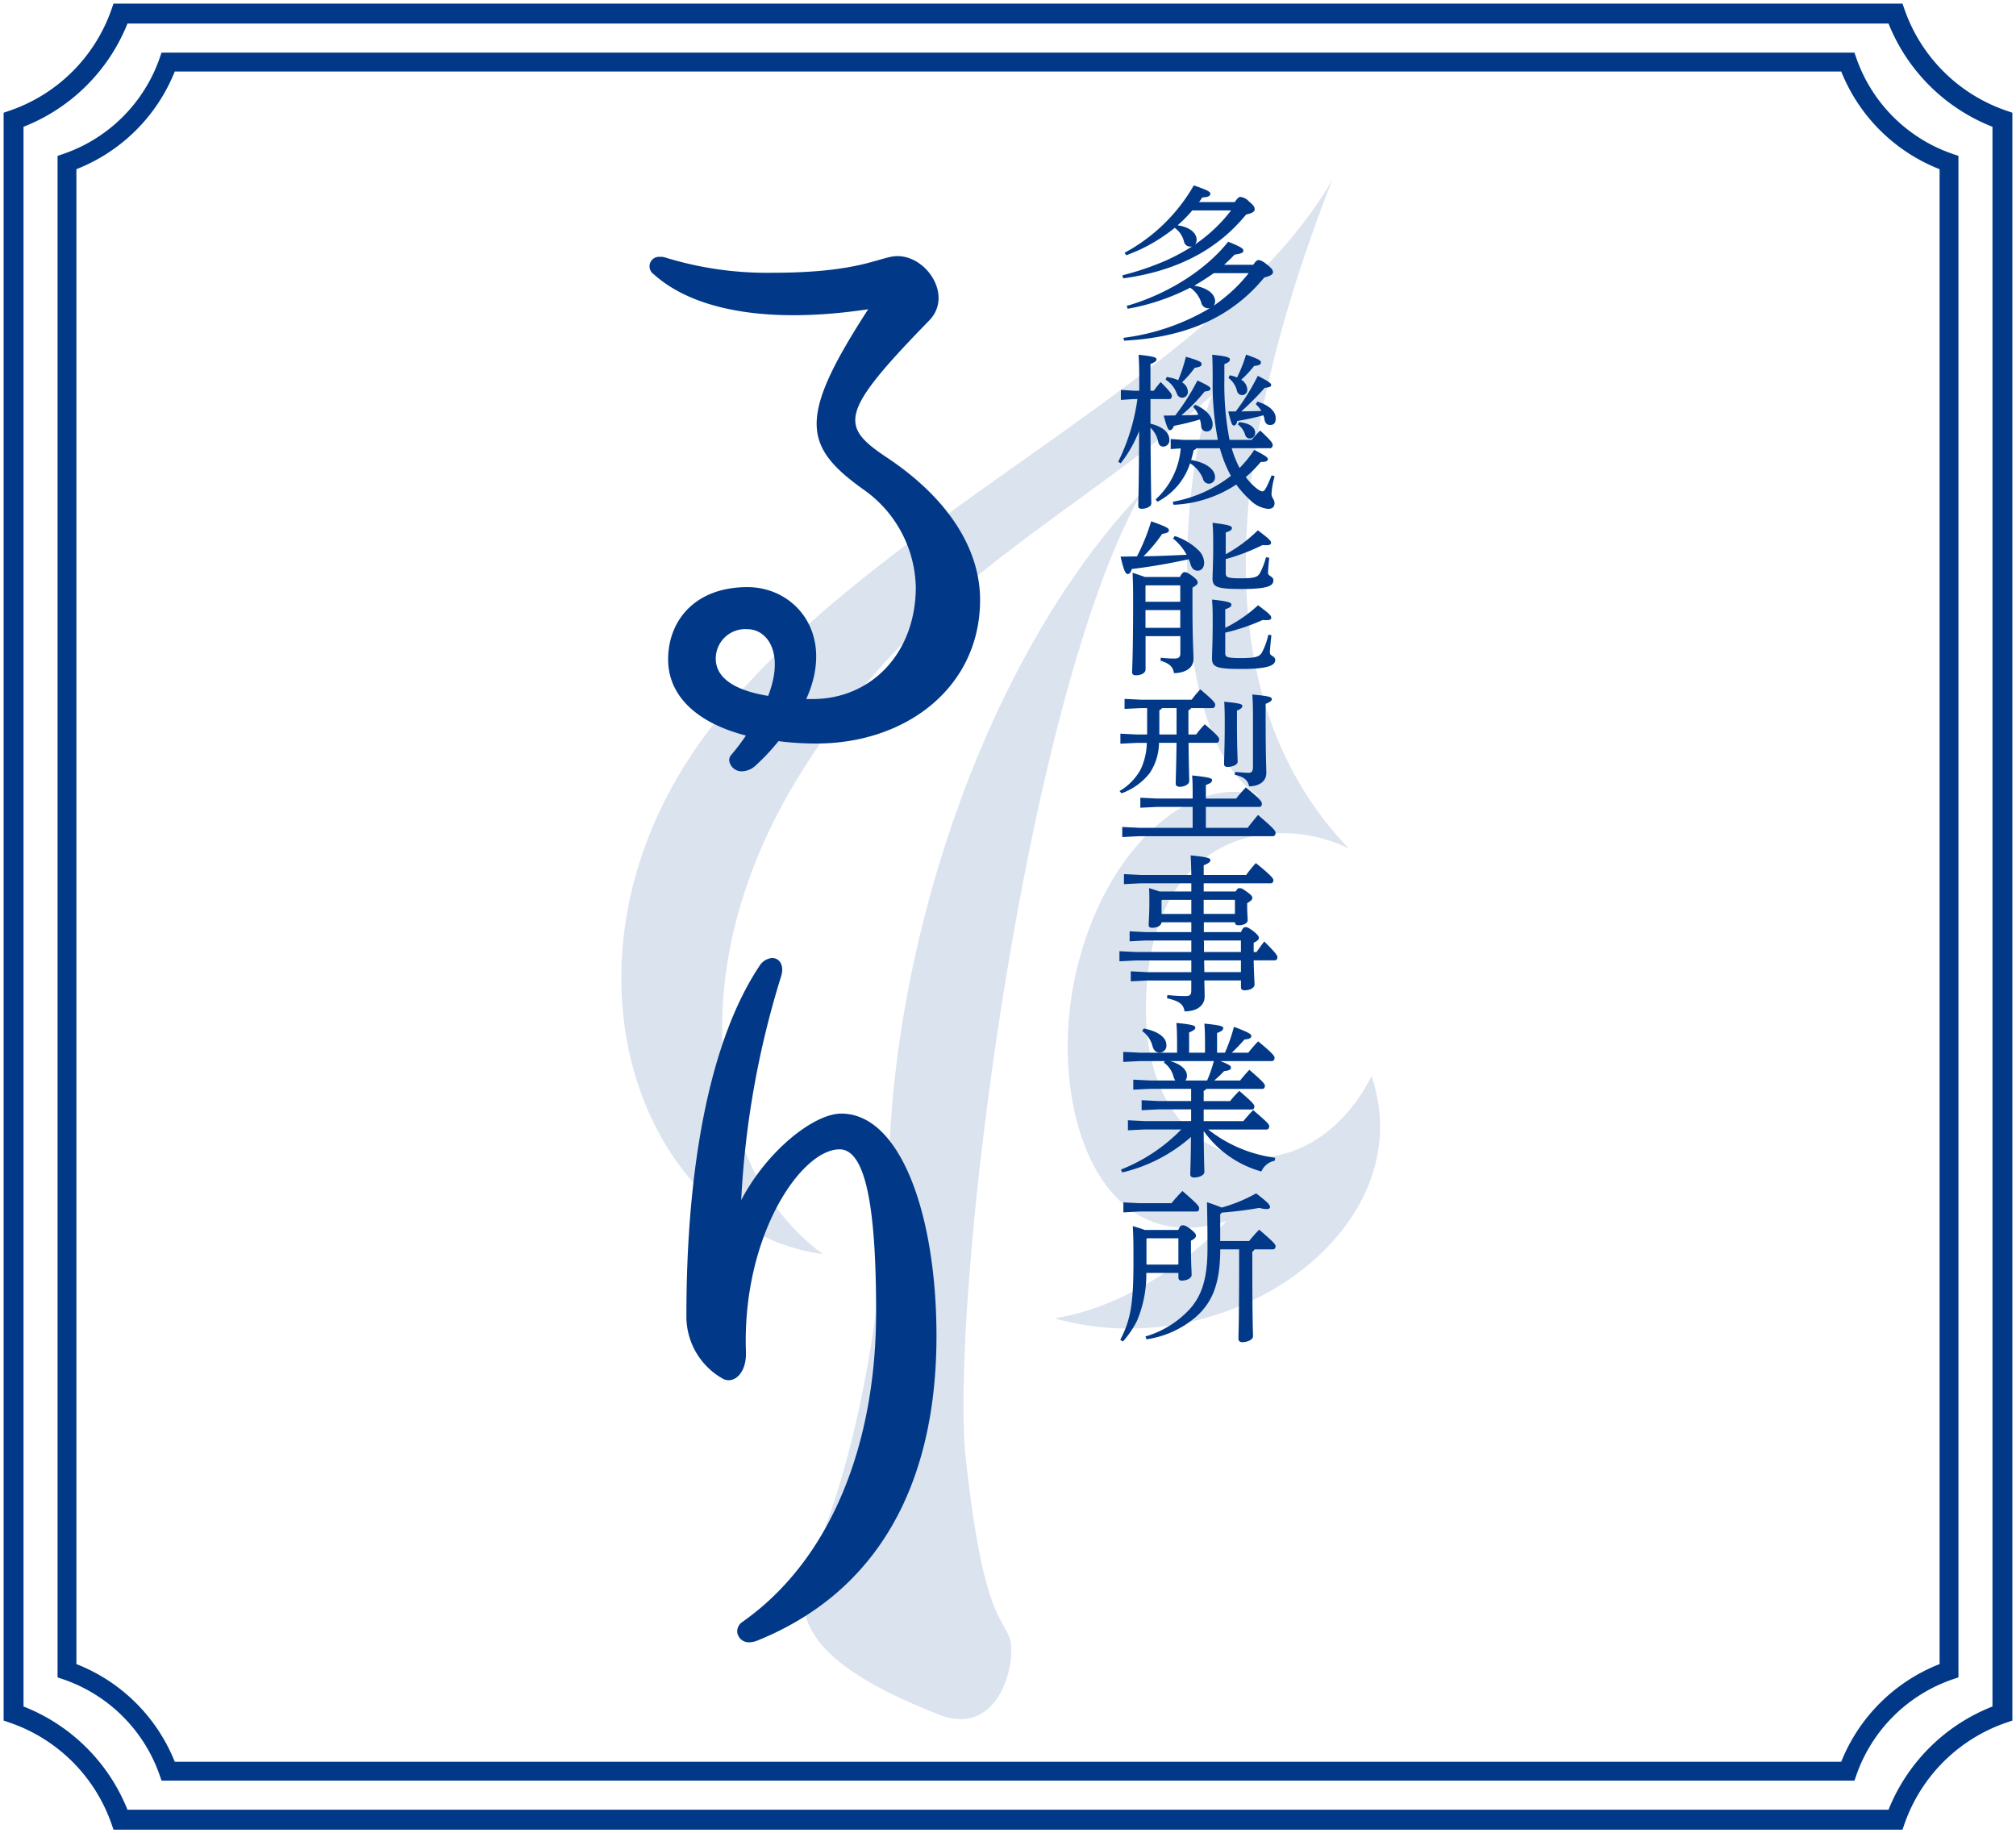 <svg xmlns="http://www.w3.org/2000/svg" width="278.714" height="253.444" viewBox="0 0 278.714 253.444">
  <g id="グループ_2098" data-name="グループ 2098" transform="translate(-129.5 -1010.278)">
    <path id="合体_1" data-name="合体 1" d="M291.622-754.945c-16.026-6.3-20.891-12.592-17.457-20.6s9.73-25.756,10.876-56.949,13.736-68.967,34.913-91.289c-16.6,29.476-26.614,112.752-24.325,133.643s4.865,21.749,6.01,24.611c.987,2.468-.581,11.324-6.723,11.324A8.532,8.532,0,0,1,291.622-754.945Zm16.312-54.66c13.738-2.289,23.754-13.451,23.754-13.451-17.743,5.724-24.9-16.024-20.892-34.053s16.6-28.045,25.469-24.611c-13.163-8.3-11.16-44.357-6.582-55.518-19.745,17.457-40.35,25.756-56.948,52.37s-12.877,54.66,3.148,66.392c-24.9-3.434-38.632-39.492-17.457-70.112S330.257-938.955,346.281-967c-15.167,38.92-17.456,71.83,2.29,92.434-10.589-5.151-27.76-2-28.045,21.749s22.035,27.759,31.192,9.73c6.155,17.972-12.686,34.885-33.557,34.887A37.581,37.581,0,0,1,307.934-809.6Z" transform="translate(-32.601 2002.142)" fill="#3660a6" stroke="rgba(0,0,0,0)" stroke-miterlimit="10" stroke-width="1" opacity="0.179"/>
    <path id="合体_2" data-name="合体 2" d="M15.193,252.444l-.322-.922A22.7,22.7,0,0,0,.928,237.679L0,237.36V15.085l.928-.319A22.7,22.7,0,0,0,14.871.921L15.193,0H262.521l.322.921a22.7,22.7,0,0,0,13.943,13.845l.928.319V237.36l-.928.319a22.7,22.7,0,0,0-13.943,13.843l-.322.922ZM2.753,17.027V235.418a25.506,25.506,0,0,1,14.372,14.274H260.589a25.506,25.506,0,0,1,14.372-14.274V17.027A25.511,25.511,0,0,1,260.589,2.752H17.126A25.515,25.515,0,0,1,2.753,17.027ZM21.834,245.665l-.305-.873a21.476,21.476,0,0,0-13.193-13.1l-.878-.3V21.052l.878-.3A21.473,21.473,0,0,0,21.529,7.65l.305-.873H255.879l.305.873a21.476,21.476,0,0,0,13.194,13.1l.878.3V231.391l-.878.3a21.476,21.476,0,0,0-13.193,13.1l-.305.873ZM10.062,22.89V229.553a24.133,24.133,0,0,1,13.6,13.507H254.051a24.135,24.135,0,0,1,13.6-13.507V22.89a24.128,24.128,0,0,1-13.6-13.508H23.663A24.134,24.134,0,0,1,10.062,22.89Zm91.356,202.229a1.6,1.6,0,0,1,.768-1.426c12.291-8.671,18.436-24.691,18.436-42.8,0-12.839-1.1-22.5-5.047-22.5-5.378,0-13.5,12.072-12.949,27.984.109,3.073-1.757,4.5-3.183,3.732a9.867,9.867,0,0,1-5.047-8.78c0-20.742,3.292-38.081,10.1-48.287a2.274,2.274,0,0,1,1.755-1.1c.989,0,1.757.988,1.207,2.634a124.876,124.876,0,0,0-5.485,30.837c3.621-6.914,10.1-11.962,13.827-11.962,8.229,0,13.169,14.047,13.169,30.728,0,20.96-8.45,35.556-24.8,42.14a3.135,3.135,0,0,1-.986.221A1.619,1.619,0,0,1,101.418,225.119Zm69.3-40.531c0-.74.092-2.336.092-10.149v-2.219H168.2c0,4.647-1.063,7.235-3.236,9.224A13.363,13.363,0,0,1,158,184.655l-.139-.391a13.5,13.5,0,0,0,6.149-3.814c1.664-1.873,2.426-4.277,2.426-8.322,0-2.5-.022-4.3-.068-6.427,1.11.37,1.711.6,2.034.741a21.493,21.493,0,0,0,4.762-1.965c1.781,1.363,1.92,1.641,1.92,1.918,0,.161-.163.255-.509.255a3.772,3.772,0,0,1-.971-.162,51.63,51.63,0,0,1-5.178.648l-.231.23v3.7h4a20.662,20.662,0,0,1,1.387-1.57c2.1,1.8,2.266,2.057,2.266,2.288,0,.254-.139.439-.37.439h-2.543a.54.54,0,0,1-.3.3v1.919c0,7.651.094,9.224.094,9.8,0,.463-.764.808-1.481.808C170.9,185.048,170.716,184.865,170.716,184.587Zm-16.342.138c1.432-2.728,1.825-4.994,1.825-10.795,0-2.335,0-3.307-.093-4.924.554.162,1.11.324,1.664.531h4.623c.254-.554.393-.646.6-.646.23,0,.439.023,1.133.553.624.508.715.694.715.879,0,.208-.161.439-.693.693v.786c0,2.52.092,3.307.092,3.954,0,.485-.739.786-1.363.786a.408.408,0,0,1-.462-.439v-.625h-4.439a16.4,16.4,0,0,1-1.293,6.634,13.167,13.167,0,0,1-1.941,2.844ZM158,170.786v3.537h4.415v-3.63h-4.346Zm-3.19-5.062,2.2.116h4.438c.486-.578.924-1.086,1.525-1.687,2.2,1.9,2.312,2.127,2.312,2.4,0,.256-.139.439-.346.439h-7.929l-2.2.117Zm9.247-3.861c0-.531.069-1.688.093-5.178a21.956,21.956,0,0,1-9.5,4.9l-.185-.394a23.775,23.775,0,0,0,8.345-5.547h-5.062l-2.311.115v-1.386l2.311.115h6.427V152.87h-4.532l-2.311.115V151.6l2.311.116h4.532v-1.687h-5.687l-2.311.115v-1.386l2.311.115h3.491a2.137,2.137,0,0,1-.232-.509,3.466,3.466,0,0,0-1.34-1.965l.14-.209h-3.4l-2.359.116v-1.388l2.359.117h5.085V143.9c0-1.409-.023-2.15-.093-2.983,2.38.232,2.613.394,2.613.648,0,.184-.162.393-.856.671v2.8h2.2v-1.179c0-1.272-.023-2.012-.092-2.844,2.38.231,2.612.393,2.612.625,0,.207-.162.416-.855.67v2.728h1.086a24.335,24.335,0,0,0,1.248-3.583c2.2.831,2.4,1.04,2.4,1.271,0,.256-.208.417-.947.485-.532.6-1.087,1.2-1.757,1.827h2.288a18.2,18.2,0,0,1,1.364-1.573c2.1,1.735,2.266,2.036,2.266,2.29s-.139.438-.371.438H168.2c1.387.533,1.479.695,1.479.9,0,.254-.208.416-.947.485a14.77,14.77,0,0,1-1.365,1.3h3.584c.393-.509.763-.925,1.272-1.48,1.873,1.618,2.15,1.964,2.15,2.2,0,.3-.139.44-.371.44h-7.744a.7.7,0,0,1-.347.277v1.409h3.653a13.929,13.929,0,0,1,1.272-1.409c1.849,1.595,2.08,1.895,2.08,2.127,0,.3-.115.439-.346.439h-6.658v1.618h5.479c.439-.533.809-.949,1.364-1.526,2.034,1.734,2.219,1.989,2.219,2.243s-.139.439-.37.439h-8.067a18.947,18.947,0,0,0,9.269,3.907l-.092.416a2.516,2.516,0,0,0-1.827,1.48,14.593,14.593,0,0,1-7.976-5.594c.024,3.86.094,5.132.094,5.663,0,.439-.717.763-1.433.763C164.22,162.278,164.058,162.14,164.058,161.862Zm-.462-13.639a1,1,0,0,1-.208.649h3a18.268,18.268,0,0,0,.924-2.683h-6.056C162.856,146.629,163.6,147.437,163.6,148.223Zm-4.739-4.021a3.684,3.684,0,0,0-1.456-2.173l.231-.346c2.1.417,3.121,1.3,3.121,2.265a.939.939,0,0,1-.971,1.065C159.319,145.012,159.019,144.71,158.857,144.2Zm1.989-6.7.046-.44c.739.07,1.525.139,2.427.139.715,0,.877-.115.877-.855v-1.294h-6.148l-2.219.115v-1.386l2.219.115H164.2v-1.618h-7.6l-2.335.115V131l2.335.115h7.6v-1.594h-6.309l-2.219.114v-1.386l2.219.115H164.2V127h-4.113c-.046.462-.578.762-1.318.762-.347,0-.462-.139-.462-.438,0-.393.092-1.364.092-3.213,0-.787,0-1.2-.046-1.827.647.185,1.109.346,1.455.463H164.2v-1.133h-7l-2.311.116v-1.387l2.311.116h7c-.022-1.273-.045-2.035-.092-2.705,2.381.231,2.729.393,2.729.647,0,.231-.186.439-.924.717v1.341h5.871a19.766,19.766,0,0,1,1.34-1.642c2.15,1.733,2.426,2.149,2.426,2.357,0,.255-.138.439-.37.439h-9.267v1.133h4.414c.254-.416.37-.463.555-.463.231,0,.371.047,1.04.533s.715.646.715.831c0,.231-.231.416-.715.717v.347c0,1.017.069,1.572.069,2.011,0,.392-.509.693-1.249.693-.369,0-.508-.14-.508-.416h-4.3v1.364h5.131c.257-.578.417-.693.626-.693s.439.069,1.109.578c.6.485.741.716.741.925,0,.184-.139.369-.717.67v1.271h.392c.325-.461.694-.97,1.065-1.456,1.6,1.552,1.811,1.957,1.825,2.151v.058a.377.377,0,0,1-.37.4h-2.912c.023,1.826.116,2.843.116,3.352,0,.462-.648.786-1.388.786-.324,0-.486-.139-.486-.439v-.925H166c.023,1.11.045,1.78.045,2.219,0,1.2-.971,2.057-2.773,2.057C163.086,138.329,162.626,137.936,160.846,137.5ZM166,133.891h5.061v-1.618h-5.084C165.977,132.9,166,133.359,166,133.891Zm-.047-3.583v.808h5.107v-1.594H165.93C165.954,129.777,165.954,130.055,165.954,130.308Zm-.045-4.462h4.322V123.9h-4.322ZM160.083,124v1.848H164.2V123.9h-4.044Zm-5.432-10.174,2.335.115h7.4v-2.889h-4.9l-2.334.115v-1.387l2.334.116h4.9v-.949c0-1.109-.023-1.479-.07-2.242,2.474.256,2.751.393,2.751.647s-.139.416-.855.67V109.9h4.184c.439-.555.786-.949,1.34-1.549,2.012,1.641,2.219,1.988,2.219,2.242,0,.278-.116.463-.37.463h-7.374v2.889h5.779c.439-.578.9-1.156,1.433-1.779,2.173,1.849,2.427,2.2,2.427,2.473s-.162.464-.369.464H156.985l-2.335.115Zm-.37-4.97a7.8,7.8,0,0,0,2.889-2.936,9.041,9.041,0,0,0,.878-3.721h-1.364l-2.289.114v-1.387l2.289.116h1.409V97.389h-.832l-2.288.115V96.118l2.288.115h6.981a16.68,16.68,0,0,1,1.2-1.432c1.78,1.5,2.058,1.848,2.058,2.126s-.14.462-.37.462h-2.959a.621.621,0,0,1-.37.3v3.352h1.063a14.107,14.107,0,0,1,1.2-1.411c1.78,1.526,1.988,1.827,1.988,2.1s-.139.464-.37.464h-3.86c.023,3.351.093,4.714.093,5.293,0,.438-.671.786-1.318.786-.346,0-.554-.162-.554-.439,0-.648.068-1.988.115-5.639h-2.426a7.7,7.7,0,0,1-1.3,4.206,8.76,8.76,0,0,1-3.883,2.775Zm5.5-11.164v3.352h2.38V97.389h-2.012A.785.785,0,0,1,159.782,97.691Zm10.425,8.923.046-.393c.994.069,1.434.115,1.873.115.416,0,.6-.184.6-.9V98.845c0-1.341-.023-2.542-.093-3.328,2.4.207,2.7.369,2.7.625,0,.208-.139.37-.856.67v2.081c0,5.179.094,6.611.094,7.467,0,1.132-.925,1.825-2.381,1.848C172.033,107.376,171.5,106.89,170.207,106.613ZM100.32,104.7a1.048,1.048,0,0,1,.219-.769,30.552,30.552,0,0,0,2.085-2.742c-6.8-1.757-10.755-5.488-10.755-10.536,0-5.267,3.621-9.986,10.975-9.986,6.584,0,12.182,6.476,8.12,15.474h.878c8.121,0,14.267-6.366,14.267-15.474a16.9,16.9,0,0,0-7.244-13.5c-8.449-6.036-9-9.987.661-24.912-13.938,2.084-24.144.11-29.632-4.829a1.32,1.32,0,0,1,.878-2.415,1.864,1.864,0,0,1,.768.11,47.834,47.834,0,0,0,14.816,2.086c12.291,0,14.814-2.3,17.229-2.3,4.061,0,7.682,5.486,4.39,8.888-12.511,12.839-12.4,14.6-5.817,18.986,8.56,5.706,12.84,12.73,12.84,19.643,0,12.073-10.206,19.864-22.607,19.864a40.063,40.063,0,0,1-5.268-.328,28.225,28.225,0,0,1-3.073,3.292,2.929,2.929,0,0,1-1.866.877A1.742,1.742,0,0,1,100.32,104.7ZM98.454,90.547c0,2.632,2.524,4.388,7.243,5.157,2.3-5.926-.11-9.218-2.853-9.218A4.073,4.073,0,0,0,98.454,90.547Zm70.275,14.586c0-.855.092-2.242.092-5.756,0-1.387-.023-2.127-.069-2.866,2.219.208,2.5.346,2.5.577,0,.209-.115.394-.74.648V99.4c0,3.559.093,4.784.093,5.431,0,.369-.694.693-1.364.693C168.89,105.526,168.728,105.412,168.728,105.133ZM156.014,92.418c0-.532.14-2.127.14-9.778,0-1.8-.024-2.729-.07-3.955.786.255,1.318.439,1.688.578h4.855c.278-.553.462-.67.648-.67.23,0,.485.116,1.063.531.6.463.739.671.739.9,0,.256-.208.416-.716.716v2.451c0,4.9.139,6.38.139,7.444,0,1.224-1.178,1.919-2.7,1.919-.139-.9-.648-1.341-1.849-1.712l.023-.415a15.89,15.89,0,0,0,1.9.115c.555,0,.809-.185.809-.717V87.448h-4.808v4.6c0,.462-.555.809-1.34.809C156.154,92.858,156.014,92.7,156.014,92.418Zm1.85-6.126h4.808v-2.45h-4.808Zm0-5.8v2.2h4.808V80.421h-4.738Zm9.2,10.01c0-.739.093-2.128.093-5.247,0-1.457-.022-2.011-.093-2.867,2.451.256,2.682.463,2.682.694,0,.255-.185.416-.855.647v2.566a19.016,19.016,0,0,0,4.531-3.12c1.641,1.2,1.826,1.455,1.826,1.733,0,.231-.185.323-.648.323a4.591,4.591,0,0,1-.531-.023,28.293,28.293,0,0,1-5.178,1.758v2.866c0,.509.277.648,2.172.648,2.174,0,2.589-.232,2.936-.833a10.2,10.2,0,0,0,.855-2.4l.418.068c-.094.9-.209,1.988-.209,2.452,0,.416.74.438.74.969,0,.763-1.017,1.249-4.739,1.249C167.572,91.979,167.063,91.679,167.063,90.5Zm.07-11.074c0-.6.092-1.687.092-4.622,0-1.48-.023-2.174-.092-3.029,2.358.277,2.681.463,2.681.716s-.209.416-.855.625v3.005a20.2,20.2,0,0,0,4.438-3.306c1.642,1.225,1.826,1.48,1.826,1.71,0,.255-.209.347-.693.347a3.86,3.86,0,0,1-.486-.022,28.575,28.575,0,0,1-5.085,1.942V78.78c0,.532.3.67,2.057.67,2.012,0,2.381-.185,2.705-.785a10.542,10.542,0,0,0,.809-2.128l.438.069c-.068.763-.162,1.572-.162,2.127,0,.417.741.439.741.994,0,.762-.741,1.2-4.439,1.2C167.572,80.929,167.134,80.6,167.134,79.426Zm-12.714-2.981c.763,0,1.5-.022,2.265-.022a28.388,28.388,0,0,0,1.965-4.856c2.219.787,2.45.972,2.45,1.249,0,.254-.254.393-.923.486a20.816,20.816,0,0,1-2.589,3.1c1.988-.023,3.976-.115,5.964-.208a7.323,7.323,0,0,0-1.874-2.243l.231-.346a8.373,8.373,0,0,1,3.283,1.965,2.531,2.531,0,0,1,.786,1.688c0,.694-.346,1.133-.9,1.133-.485,0-.785-.278-.971-.832a4.033,4.033,0,0,0-.277-.74c-2.682.578-5.27,1.04-7.86,1.341-.161.531-.323.693-.554.693C155.137,78.848,154.9,78.548,154.419,76.445Zm17.845-7.884a13.278,13.278,0,0,1-1.85-2.08,16.936,16.936,0,0,1-8.669,2.8l-.115-.415a18.284,18.284,0,0,0,8.044-3.585,17.129,17.129,0,0,1-1.525-3.813H164.89a.5.5,0,0,1-.37.254,11.864,11.864,0,0,1-.346,1.365c2.38.415,3.3,1.5,3.3,2.31a.871.871,0,0,1-.855.97.85.85,0,0,1-.809-.693,4.47,4.47,0,0,0-1.78-2.127,9.129,9.129,0,0,1-4.507,5.318l-.255-.324a10.736,10.736,0,0,0,3.468-7.052l-1.386.093V60.193l1.756.115h4.762a41.172,41.172,0,0,1-.716-8.32c0-1.9-.022-2.776-.07-3.445,2.2.208,2.452.416,2.452.647,0,.208-.094.394-.763.648v2.127a39.87,39.87,0,0,0,.716,8.344h3.051c.347-.416.74-.832,1.179-1.294,1.688,1.571,1.733,1.78,1.733,2.011,0,.255-.138.44-.37.44h-5.293a13.952,13.952,0,0,0,1.086,2.728,16.836,16.836,0,0,0,2.034-2.5c1.6.833,1.873,1.04,1.873,1.294,0,.232-.254.371-.832.371h-.139a18.059,18.059,0,0,1-2.081,2.1,8.761,8.761,0,0,0,1.341,1.433c.508.416.74.532.971.532s.438-.162,1.272-2.218l.416.138a10.4,10.4,0,0,0-.44,2.428c0,.554.418.786.418,1.271s-.232.809-.9.809A4.108,4.108,0,0,1,172.265,68.561Zm-15.4.924c0-.763.092-2.473.116-10.4a17.419,17.419,0,0,1-2.542,4.461l-.347-.207a28.354,28.354,0,0,0,2.658-8.671h-.508l-1.78.117V53.4l1.78.116h.762v-1.48c0-1.918-.047-2.7-.093-3.49,2.22.23,2.474.393,2.474.625s-.162.392-.832.646v3.7h.462c.3-.416.531-.717.947-1.2,1.435,1.434,1.551,1.711,1.551,1.918,0,.255-.14.438-.372.438h-2.587v3.4c1.895.463,2.611,1.341,2.611,2.22a.861.861,0,0,1-.833.948c-.392,0-.624-.231-.715-.693a3.657,3.657,0,0,0-1.063-1.919c.046,8.368.115,9.917.115,10.495,0,.369-.625.715-1.341.715C157.031,69.832,156.869,69.718,156.869,69.485Zm14.771-9.895a2.724,2.724,0,0,0-.994-1.409l.162-.324c1.711.162,2.219.878,2.219,1.456a.76.76,0,0,1-.716.81A.667.667,0,0,1,171.64,59.591Zm-6.079-1.225a5.086,5.086,0,0,0-.162-.878,33.9,33.9,0,0,1-3.606.878c-.184.486-.346.6-.532.6-.23,0-.392-.23-.878-2.011.553,0,1.063-.023,1.595-.023a30.55,30.55,0,0,0,3.074-4.831c1.758.809,1.8.948,1.8,1.156,0,.185-.185.3-.809.369a22.677,22.677,0,0,1-3.213,3.283c.786,0,1.572-.023,2.335-.069a3.2,3.2,0,0,0-.716-1.087l.3-.3c1.826.809,2.4,1.849,2.4,2.7,0,.716-.37.994-.832.994A.743.743,0,0,1,165.561,58.366Zm3.744-1.986h1.041a31.252,31.252,0,0,0,3.051-4.925c1.711.878,1.849,1.064,1.849,1.294-.022.185-.184.3-.9.37a39.224,39.224,0,0,1-3.236,3.261l2.774-.07a3.642,3.642,0,0,0-.762-.924l.208-.37c1.8.554,2.542,1.456,2.542,2.288,0,.741-.3.949-.786.949-.393,0-.67-.231-.763-.741a2.479,2.479,0,0,0-.161-.6,34.817,34.817,0,0,1-3.605.786c-.116.508-.278.624-.486.624S169.722,58.09,169.305,56.38Zm-7.1-2.452a3.769,3.769,0,0,0-1.55-1.94l.14-.372a6.1,6.1,0,0,1,1.595.44,21.255,21.255,0,0,0,1.063-3.236c2.011.577,2.173.763,2.173,1.017s-.162.391-.949.508a14.17,14.17,0,0,1-1.757,2.011,1.572,1.572,0,0,1,.81,1.248.8.8,0,0,1-.81.878A.759.759,0,0,1,162.21,53.928Zm8.321-.346a3.128,3.128,0,0,0-1.179-1.827l.161-.369a4.058,4.058,0,0,1,1.018.3,20.5,20.5,0,0,0,1.248-3.167c1.965.693,2.057.855,2.057,1.111,0,.208-.185.392-.947.462a14.351,14.351,0,0,1-1.78,1.9,1.675,1.675,0,0,1,.833,1.317.715.715,0,0,1-.694.809A.7.7,0,0,1,170.531,53.582Zm-15.719-7.376a30.743,30.743,0,0,0,11.974-4.114.7.7,0,0,1-.208.023.976.976,0,0,1-.995-.787,3.97,3.97,0,0,0-1.525-2.056,30.565,30.565,0,0,1-8.646,2.913l-.138-.394c5.34-1.525,10.772-4.762,14.031-8.876,1.872.762,2.1.948,2.1,1.248,0,.23-.232.415-1.2.531-.463.485-.948.949-1.457,1.41h4.022c.347-.509.532-.647.717-.647.277,0,.578.115,1.225.647.671.555.786.74.786,1.041s-.416.531-1.2.715c-4.507,5.479-10.75,8.276-19.372,8.738Zm9.8-7.212c2.034.324,2.889,1.272,2.889,2.173a1.047,1.047,0,0,1-.208.6,23.555,23.555,0,0,0,3.119-2.565,22.96,22.96,0,0,0,1.734-1.942h-4.831C166.44,37.886,165.537,38.44,164.614,38.994Zm-9.94-1.432A39.332,39.332,0,0,0,160.5,35.6a28.432,28.432,0,0,0,3.814-2.034.745.745,0,0,1-.23.024.866.866,0,0,1-.9-.717A3.266,3.266,0,0,0,161.908,31a23.623,23.623,0,0,1-4.277,2.752c-.785.392-1.594.716-2.427,1.04l-.23-.347a24.29,24.29,0,0,0,9.57-9.316c2.011.693,2.289.9,2.289,1.156,0,.277-.278.485-1.11.509-.139.207-.3.439-.462.646h4.946c.393-.577.577-.716.785-.716a1.877,1.877,0,0,1,1.179.625c.717.6.787.808.787,1.109s-.369.533-1.178.694c-4.069,4.993-9.734,7.837-16.991,8.83ZM162.3,30.65c1.826.254,2.635,1.156,2.635,1.988a1.14,1.14,0,0,1-.209.647,21.311,21.311,0,0,0,4.971-4.694h-5.363A19,19,0,0,1,162.3,30.65Z" transform="translate(130 1010.778)" fill="#013988" stroke="rgba(0,0,0,0)" stroke-miterlimit="10" stroke-width="1"/>
  </g>
</svg>
